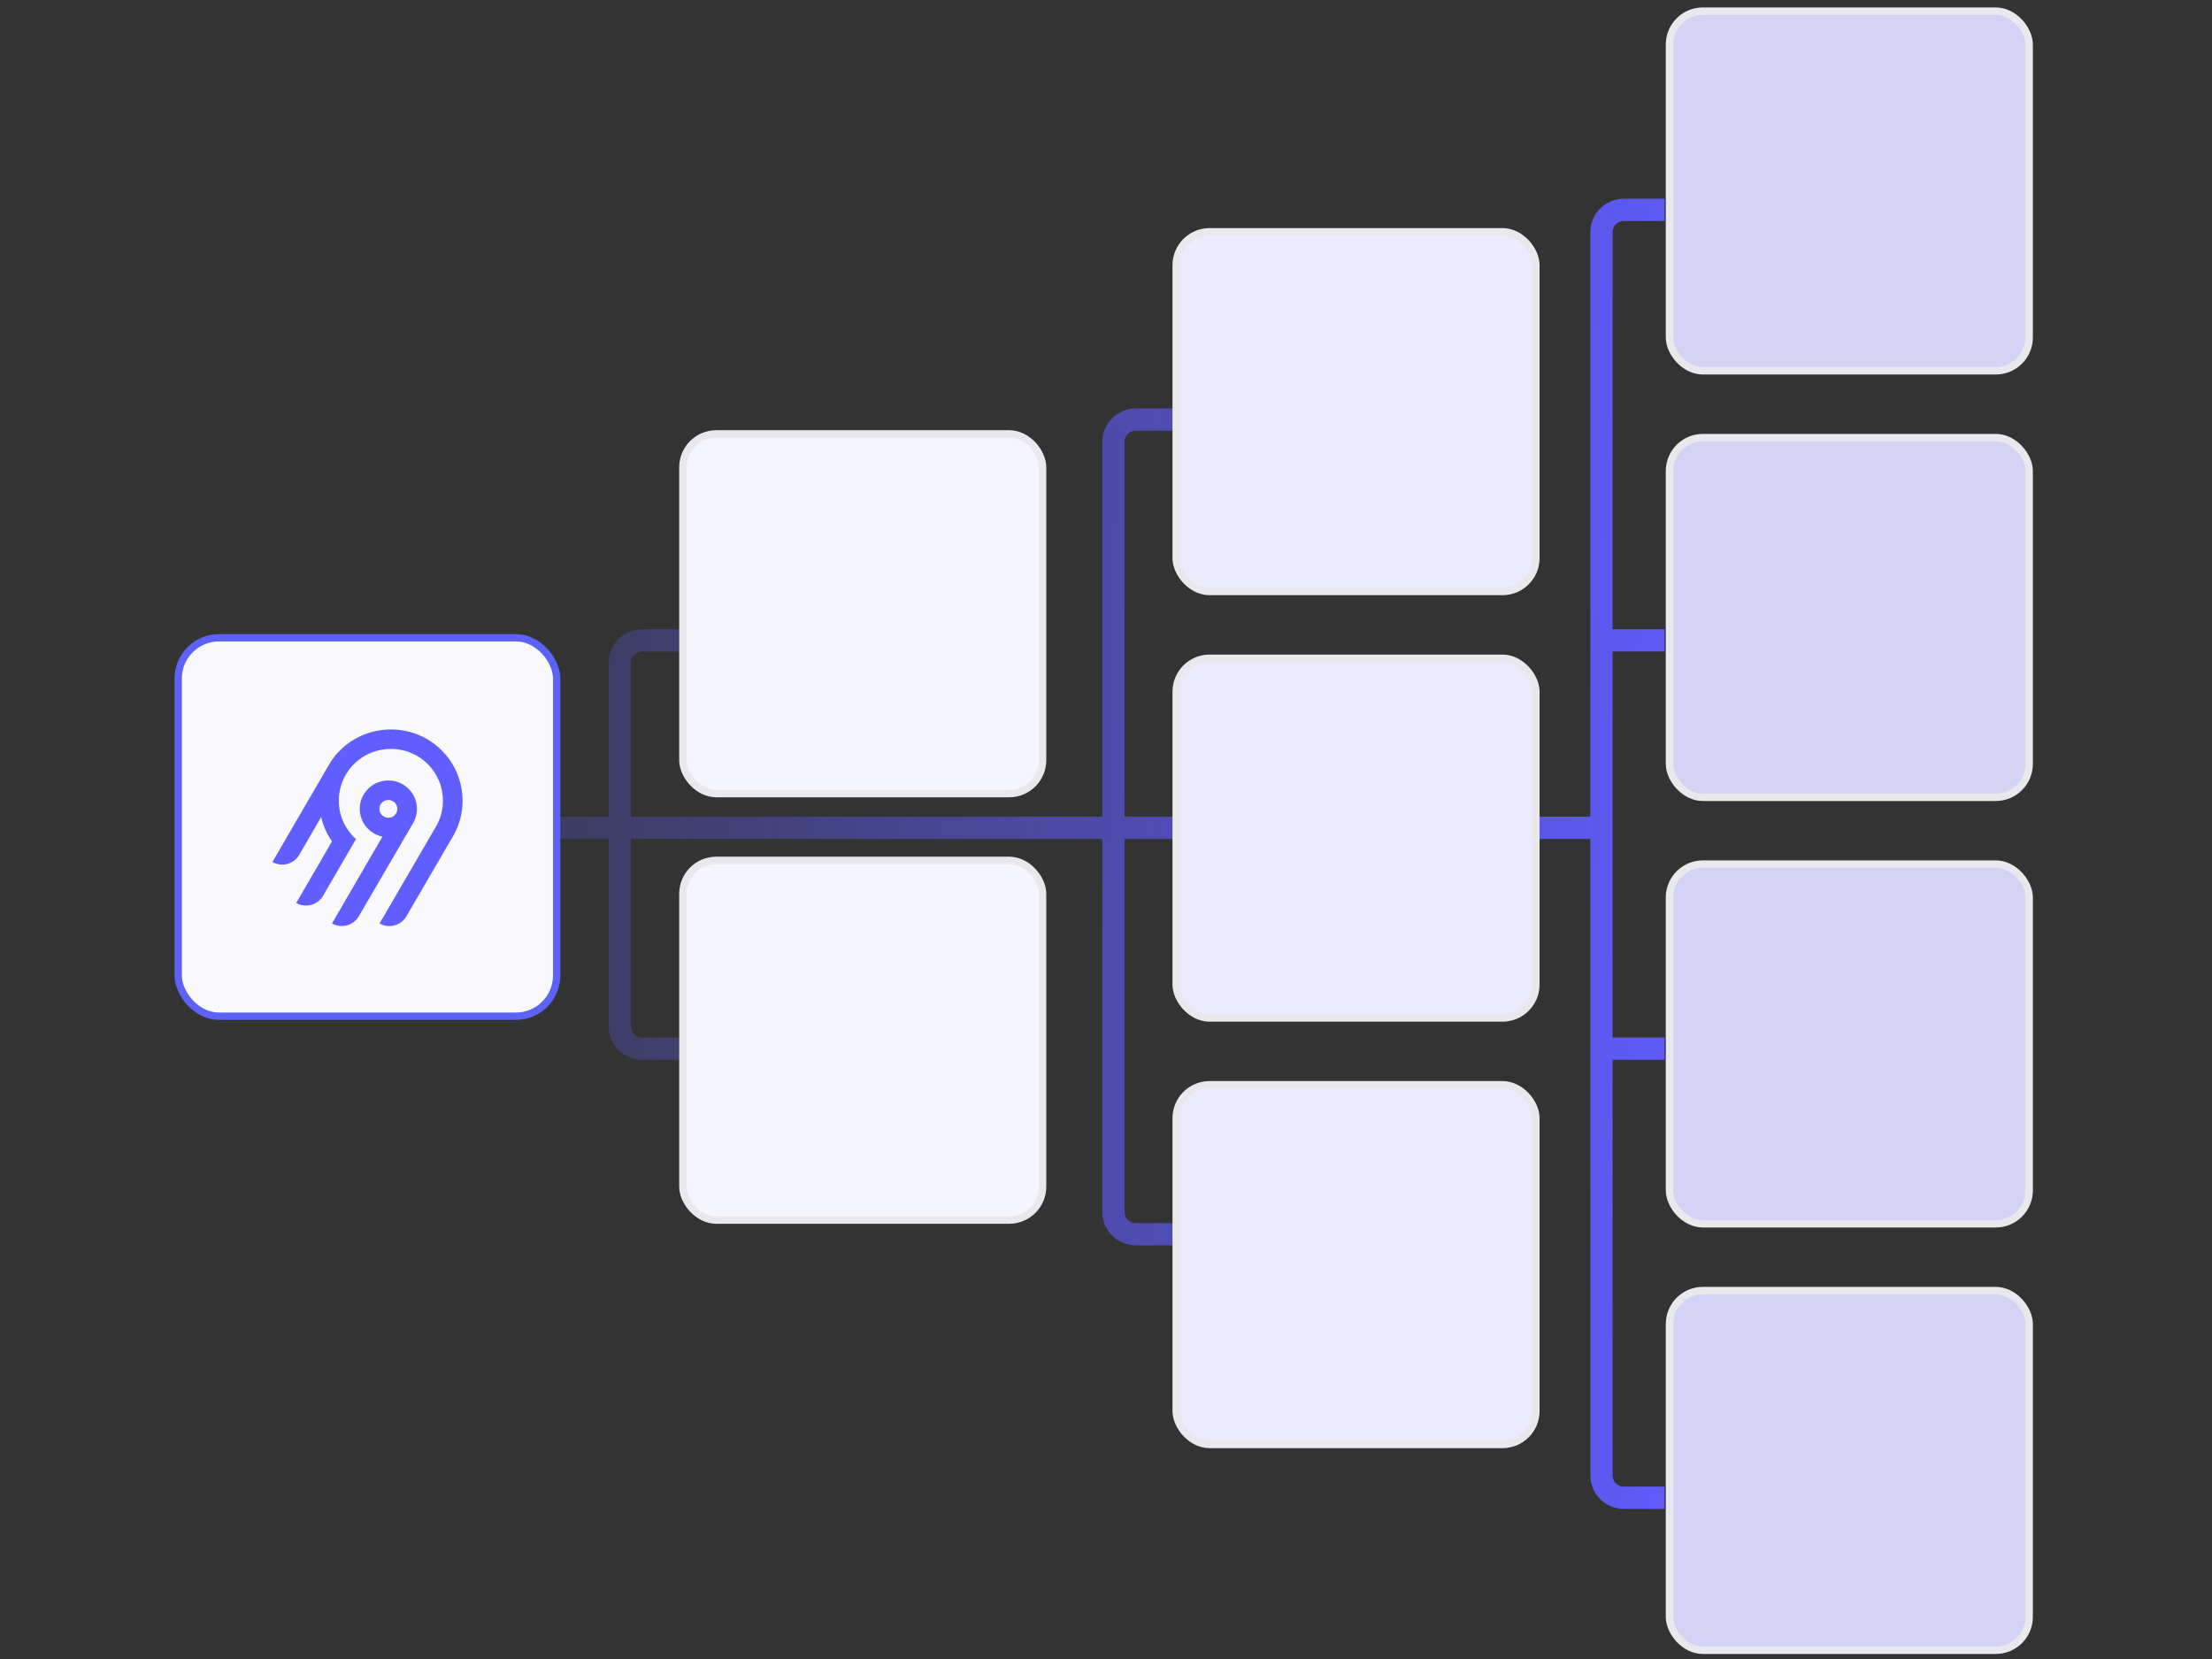 <svg width="596" height="447" viewBox="0 0 596 447" fill="none" xmlns="http://www.w3.org/2000/svg">
<rect x="0" y="0" width="596" height="447" fill="#333333" stroke="none"/>
<path d="M95.5 223.044H167M167 223.044V178.544C167 175.23 169.686 172.544 173 172.544H183M167 223.044V276.544C167 279.858 169.686 282.544 173 282.544H183M167 223.044H300M300 223.044V119.044C300 115.73 302.686 113.044 306 113.044H317M300 223.044V326.544C300 329.858 302.686 332.544 306 332.544H317M300 223.044H317H431.5M431.5 223.044V172.544M431.5 223.044V282.544M431.5 172.544H448.5M431.5 172.544V62.544C431.5 59.23 434.186 56.544 437.5 56.544H448.5M431.5 282.544H448.5M431.5 282.544V397.544C431.5 400.858 434.186 403.544 437.5 403.544H448.5" stroke="url(#paint0_linear_1997_1035)" stroke-width="6"/>
<rect x="48.011" y="171.835" width="101.978" height="101.978" rx="10.989" fill="#F9F9FB"/>
<rect x="48.011" y="171.835" width="101.978" height="101.978" rx="10.989" stroke="#5C62F6" stroke-width="1.978"/>
<path fill-rule="evenodd" clip-rule="evenodd" d="M90.872 202.961C96.54 196.593 105.926 194.725 113.643 198.4C123.895 203.285 127.635 215.727 122.053 225.324L109.496 246.891C108.795 248.096 107.64 248.976 106.286 249.336C104.932 249.696 103.489 249.508 102.274 248.813L117.477 222.698C121.526 215.732 118.818 206.703 111.385 203.148C105.808 200.481 98.99 201.813 94.87 206.4C92.597 208.919 91.321 212.17 91.279 215.551C91.236 218.932 92.43 222.214 94.638 224.788C95.035 225.25 95.462 225.685 95.917 226.091L87.042 241.365C86.695 241.962 86.233 242.485 85.682 242.905C85.131 243.324 84.503 243.632 83.832 243.811C83.162 243.989 82.462 244.035 81.774 243.945C81.085 243.855 80.422 243.631 79.821 243.287L89.455 226.705C88.071 224.724 87.078 222.501 86.526 220.152L80.622 230.333C79.92 231.538 78.766 232.418 77.412 232.778C76.057 233.139 74.615 232.951 73.4 232.256L88.668 205.993C89.303 204.915 90.041 203.899 90.872 202.961ZM108.494 211.32C112.171 213.429 113.441 218.119 111.314 221.769L96.673 246.888C95.971 248.093 94.816 248.972 93.462 249.333C92.108 249.693 90.665 249.505 89.451 248.81L103.045 225.424C101.954 225.196 100.926 224.736 100.032 224.075C99.138 223.414 98.399 222.568 97.866 221.596C97.333 220.624 97.019 219.548 96.945 218.444C96.872 217.339 97.041 216.232 97.44 215.198C97.839 214.165 98.46 213.23 99.258 212.458C100.057 211.685 101.015 211.095 102.066 210.726C103.117 210.357 104.236 210.219 105.346 210.322C106.456 210.425 107.53 210.765 108.494 211.32ZM103.169 216.041C102.917 216.233 102.706 216.472 102.548 216.745H102.547C102.308 217.156 102.197 217.628 102.229 218.101C102.26 218.575 102.432 219.028 102.723 219.405C103.014 219.781 103.41 220.063 103.863 220.216C104.315 220.368 104.803 220.384 105.265 220.261C105.726 220.138 106.14 219.882 106.455 219.526C106.77 219.169 106.972 218.727 107.034 218.257C107.097 217.787 107.017 217.308 106.806 216.883C106.595 216.457 106.261 216.104 105.847 215.866C105.572 215.709 105.269 215.607 104.955 215.566C104.64 215.524 104.321 215.545 104.014 215.627C103.708 215.708 103.421 215.849 103.169 216.041Z" fill="#615EFF"/>
<rect x="184" y="116.912" width="96.912" height="96.912" rx="9" fill="#F5F5FF"/>
<rect x="184" y="116.912" width="96.912" height="96.912" rx="9" stroke="#E8E8ED" stroke-width="2"/>
<rect x="184" y="231.824" width="96.912" height="96.912" rx="9" fill="#F5F5FF"/>
<rect x="184" y="231.824" width="96.912" height="96.912" rx="9" stroke="#E8E8ED" stroke-width="2"/>
<rect x="316.912" y="62.456" width="96.912" height="96.912" rx="9" fill="#ECEBFF"/>
<rect x="316.912" y="62.456" width="96.912" height="96.912" rx="9" stroke="#E8E8ED" stroke-width="2"/>
<rect x="316.912" y="177.368" width="96.912" height="96.912" rx="9" fill="#ECEBFF"/>
<rect x="316.912" y="177.368" width="96.912" height="96.912" rx="9" stroke="#E8E8ED" stroke-width="2"/>
<rect x="316.912" y="292.28" width="96.912" height="96.912" rx="9" fill="#ECEBFF"/>
<rect x="316.912" y="292.28" width="96.912" height="96.912" rx="9" stroke="#E8E8ED" stroke-width="2"/>
<rect x="449.824" y="3" width="96.912" height="96.912" rx="9" fill="#D5D3F5"/>
<rect x="449.824" y="3" width="96.912" height="96.912" rx="9" stroke="#E8E8ED" stroke-width="2"/>
<rect x="449.824" y="117.912" width="96.912" height="96.912" rx="9" fill="#D5D3F5"/>
<rect x="449.824" y="117.912" width="96.912" height="96.912" rx="9" stroke="#E8E8ED" stroke-width="2"/>
<rect x="449.824" y="232.824" width="96.912" height="96.912" rx="9" fill="#D5D3F5"/>
<rect x="449.824" y="232.824" width="96.912" height="96.912" rx="9" stroke="#E8E8ED" stroke-width="2"/>
<rect x="449.824" y="347.736" width="96.912" height="96.912" rx="9" fill="#D5D3F5"/>
<rect x="449.824" y="347.736" width="96.912" height="96.912" rx="9" stroke="#E8E8ED" stroke-width="2"/>
<defs>
<linearGradient id="paint0_linear_1997_1035" x1="142.5" y1="242" x2="463" y2="249" gradientUnits="userSpaceOnUse">
<stop stop-color="#5F5CFF" stop-opacity="0.2"/>
<stop offset="1" stop-color="#5F5CFF"/>
</linearGradient>
</defs>
</svg>
